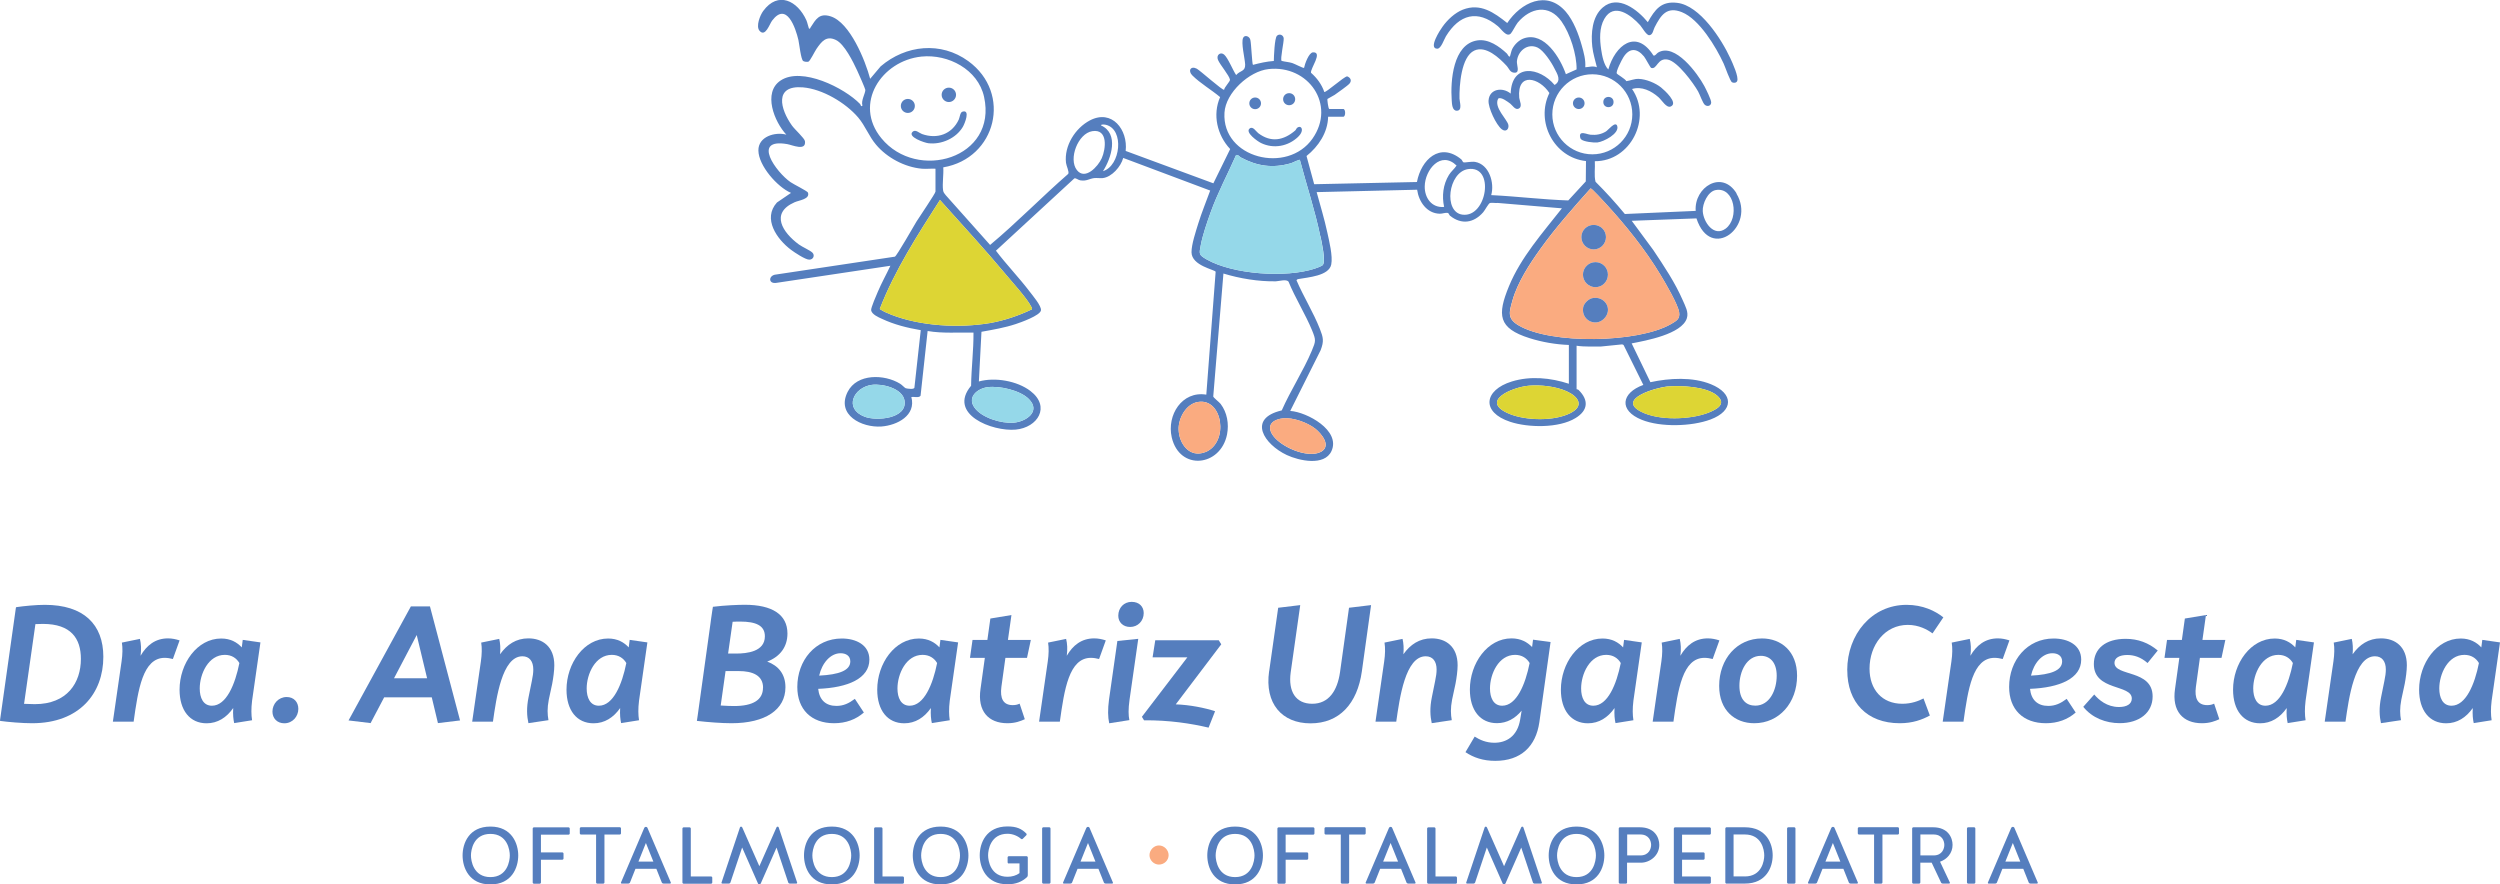 <?xml version="1.0" encoding="UTF-8"?><svg id="Layer_2" xmlns="http://www.w3.org/2000/svg" viewBox="0 0 385.39 136.33"><defs><style>.cls-1{fill:#faab80;}.cls-2{fill:#557ebe;}.cls-3{fill:#ddd534;}.cls-4{fill:#95d8e9;}</style></defs><g id="Layer_1-2"><path class="cls-2" d="M267.72,29.84c-2.26-3.73-6.58-.98-6.32,2.67l-10.92.48c-1.43-1.73-2.93-3.39-4.52-4.97-.25-.99-.04-2.13-.11-3.17,5.51.04,8.85-6.61,5.74-11.13,1.48-.46,2.98.3,4.07,1.26.54.47,1.24,1.74,1.91,1.43,1.19-.54-.98-2.5-1.5-2.92-.87-.7-2.34-1.3-3.47-1.33-.69-.02-1.23.26-1.89.35-.19-.37-1.35-1-1.47-1.18-.18-.29.77-2.11,1-2.48.92-1.49,2.09-1.48,3.19-.15.25.3.97,1.72,1.11,1.77.91.3.95-1.62,2.58-1.28,1.5.31,3.91,3.59,4.66,4.92.27.48.71,1.8,1.04,2.06.39.32.96.16.97-.38,0-.44-.81-2.06-1.06-2.53-1.04-1.94-4.52-6.7-7.12-5.16-.25.14-.42.54-.72.46-2.68-4.22-5.92-1.55-6.96,2.15-.69-.68-.96-2.12-1.1-3.08-.23-1.54-.31-3.32.48-4.71,1.49-2.62,4.12-.6,5.53.97.31.35.97,1.57,1.41,1.54.56-.05.61-.83.82-1.22.96-1.87,1.87-3.27,4.21-2.33,2.69,1.09,5.26,5.37,6.43,7.92.24.51.99,2.74,1.3,2.89.25.12.64.11.78-.18.3-.61-.73-2.84-1.04-3.51-1.36-2.95-4.69-8.15-8.2-8.56-2.48-.3-3.43,1.04-4.53,2.98-1.56-1.9-4.57-4.31-6.94-2.27-1.66,1.42-1.84,4.02-1.62,6.04.12,1.09.46,2.12.71,3.18-.62-.25-1.16-.03-1.79,0,.08-1.14-.23-2.26-.54-3.35-.48-1.73-1.28-3.84-2.46-5.21-2.93-3.4-6.94-1.41-9.03,1.74-2.03-1.62-4.14-3.12-6.85-2.06-1.22.48-2.37,1.56-3.12,2.62-.36.48-2.26,3.4-.81,3.4.58,0,1.03-1.42,1.33-1.92,2.05-3.34,4.85-4.18,8.01-1.55.52.42,1.33,1.76,1.98,1.14.22-.21.74-1.27,1.07-1.69,1.96-2.34,4.85-2.89,6.76-.18,1.33,1.89,2.35,5.1,2.32,7.39l-1.65.74c-.85-2.47-3.3-6.58-6.44-5.54-.76.25-1.47.94-1.83,1.65-.15.28-.31,1.1-.35,1.14-.18.18-.34-.31-.47-.43-1.19-1.11-2.82-2.29-4.56-2.03-3.77.58-4.16,6.26-3.95,9.22.04.56.06,1.62.78,1.62.92,0,.43-1.36.42-1.87-.04-1.95.24-6.45,2.28-7.4,1.78-.83,3.84,1.12,4.96,2.32.43.46.54,1.12,1.32,1.09.77-.04.25-1.17.29-1.75.13-1.58,1.63-2.86,3.2-2.12.91.43,2.12,2.26,2.57,3.18.47.9,1.14,1.93.04,2.58-2.36-2.8-6.63-3.36-6.77,1.33-1.23-1.04-3.29-.76-3.41,1.07-.08,1.1,1.17,3.76,2.04,4.43.61.47,1.12.02,1.02-.65-.15-.86-2.32-2.74-1.57-4.08.45-.32,1.5.52,1.86.78.32.25.76,1,1.26.78.68-.3.18-1.18.12-1.68-.36-4.07,3.13-3.09,4.65-.74-2.17,4.42.7,9.96,5.64,10.49l-.03,3.14-2.7,2.93c-3.96-.13-7.91-.63-11.88-.82.54-1.88-.31-4.74-2.48-5.12-.53-.09-1.55.12-1.76.08-.16-.04-.23-.34-.37-.47-3.3-2.72-6.19.04-6.84,3.49l-15.84.34-1.18-4.35c1.84-1.47,3.28-3.62,3.33-6.05h2.33c.39,0,.39-1.2,0-1.2h-2.15c-.16,0-.33-1.47-.29-1.54.04-.05.89-.48,1.11-.63.47-.34,2.02-1.41,2.31-1.76.38-.47.12-.92-.38-1.1-.52.06-3.3,2.57-3.52,2.41-.39-1.16-1.14-2.16-2.05-2.96-.13-.64,1.88-3.22.31-3.15-.64.03-1.27,1.81-1.38,2.4-.1.08-1.51-.66-1.82-.75-.52-.16-1.11-.19-1.64-.33-.25-.29.38-2.94.32-3.5-.06-.51-.67-.74-1.04-.37s-.47,3.21-.48,3.88c-1.11.08-2.16.32-3.22.6-.14-.13-.26-3.3-.4-3.85-.13-.58-.87-.82-1.11-.32-.36.74.27,3.19.31,4.12.04,1.1-.78.9-1.39,1.62-.48-.69-1.27-2.67-1.86-3.16-.55-.46-1.25.07-.94.82.32.77,1.75,2.41,1.85,3.06.04.26-.89,1.18-.9,1.55-.22.16-3.67-2.95-4.22-3.25-.93-.49-1.41.32-.68,1.04,1.2,1.2,2.96,2.23,4.28,3.34-1.2,2.72-.45,5.88,1.55,8.01l-2.59,5.28-13.52-4.99c.37-3.25-2.1-6.49-5.51-4.71-2.27,1.19-3.99,3.93-3.69,6.54.06.5.54,1.42.34,1.71-4.09,3.56-7.87,7.47-12.04,10.95l-6.83-7.66c-.2-.25-.38-.44-.42-.77-.14-1.05.11-2.44.03-3.53,8.16-1.39,10.66-11.43,3.85-16.38-4.22-3.06-9.62-2.5-13.5.81l-1.62,1.92c-.75-2.82-3.11-8.69-6.1-9.63-1.76-.55-2.28.47-3.08,1.7-.06.09-.09.33-.27.15-.04-.04-.25-.97-.38-1.24-1.35-2.99-4.36-4.57-6.66-1.43-.49.67-1.15,2.35-.57,3.04.9,1.06,1.55-1.04,1.94-1.55,2.24-2.99,3.62,1.11,4.06,2.98.13.59.39,3.03.74,3.24.19.12.59.16.8.1.25-.08.99-1.61,1.25-1.98.77-1.11,1.49-2.08,2.98-1.37,1.33.63,2.67,3.39,3.29,4.72.18.38,1.26,2.82,1.26,2.99-.02.59-.7,1.66-.45,2.41-.25.25-.25-.11-.36-.24-2.41-2.5-9.01-5.78-12.25-3.63-2.8,1.85-.96,6.4.88,8.35-1.74-.47-4.35.3-4.31,2.45.03,2.34,2.93,5.64,5.03,6.53l-2.17,1.48c-2.25,2.49,0,5.67,2.18,7.3.53.4,2.21,1.52,2.8,1.51.64,0,.9-.68.48-1.09-.39-.37-1.53-.85-2.09-1.26-2.47-1.82-4.47-4.81-.65-6.5.69-.31,2.41-.47,2.06-1.49-.09-.24-2.26-1.3-2.7-1.62-2.19-1.52-6.05-6.82-.48-5.85.78.14,2.92,1.12,2.72-.45-.06-.46-1.6-1.83-2.01-2.42-1.79-2.51-2.81-6.25,1.69-5.88,3.01.25,6.58,2.37,8.52,4.64,1.11,1.31,1.66,2.91,2.76,4.2,1.69,2.01,4.41,3.46,7.06,3.7.67.06,1.41-.04,2.1,0v3.53c0,.27-2.55,4-2.93,4.62-.43.7-3.01,5.26-3.33,5.41l-18.31,2.75c-1.2.1-1.26,1.52.09,1.28l17.53-2.63c-.62,1.33-1.35,2.62-1.93,3.99-.21.49-1.08,2.48-1.04,2.86.09.64,1.12,1.09,1.66,1.33,1.89.89,3.93,1.4,5.99,1.75l-.97,8.79c.05.42-1.1.23-1.35.16-.14-.04-.6-.54-.86-.69-2.41-1.49-6.64-1.61-8.09,1.25-1.79,3.56,2.17,5.55,5.21,5.34,2.41-.18,5.38-1.69,4.61-4.55.4-.07,1.17.18,1.42-.19l1.09-9.98c2.33.4,4.71.19,7.07.25.02,2.73-.33,5.45-.37,8.19-3.66,4.38,3.27,7.09,6.88,6.76,3.39-.32,5.43-3.54,2.26-5.96-2.05-1.56-5.48-2.15-7.94-1.46l.4-7.66c1.78-.32,3.56-.62,5.28-1.19.76-.25,3.76-1.31,3.89-2.11.11-.67-1.3-2.31-1.75-2.91-1.65-2.17-3.56-4.13-5.19-6.29l12.08-11.14c.24-.11.58.24.9.29.98.17,1.38-.24,2.15-.34.43-.05.9.04,1.31,0,1.41-.14,2.84-1.79,3.18-3.11l13.41,5.03c-.61,1.68-1.3,3.34-1.83,5.05-.37,1.2-1.06,3.25-1.05,4.46.02,2.1,3.64,2.68,3.72,3.01l-1.44,18.94c-3.75-.61-6.11,3.16-5.33,6.58,1.21,5.23,7.55,4.52,8.53-.46.31-1.62.02-3.35-.99-4.69-.24-.3-1.11-.96-1.14-1.15l1.57-18.95c2.51.77,5.43,1.25,8.08,1.2.51-.02,1.62-.38,1.96.06,1.03,2.53,2.6,5,3.63,7.51.61,1.5.58,1.63-.04,3.12-1.3,3.1-3.28,6.12-4.64,9.21-5.37,1.25-2.7,5.25.78,6.88,1.86.87,5.81,1.76,6.89-.62,1.44-3.18-3.77-6-6.36-6.18l4.69-9.37c.53-1.4.4-1.94-.12-3.27-1.01-2.57-2.53-4.98-3.61-7.51.09-.13.16-.16.3-.18,1.45-.27,4.7-.47,5.06-2.24.26-1.3-.32-3.63-.61-4.96-.45-2.09-1.08-4.14-1.64-6.2l15.49-.37c.25,1.83,1.48,3.66,3.49,3.7.4.02.9-.22,1.27-.11.12.04.18.32.32.43,1.76,1.4,3.64,1.12,5.1-.54.29-.33.82-1.39,1.07-1.44.34-.06.83.04,1.19,0l9.88.83c-2.94,3.74-6.33,7.55-8.16,12-1.83,4.45-1.68,6.48,3.16,8.01,1.92.61,4.06.98,6.07,1.05v5.98c-2.8-.92-5.93-1.23-8.79-.35-4.32,1.33-4.77,4.74-.25,6.22,2.79.92,7.5,1,10.07-.58,1.95-1.19,2.06-2.77.46-4.34-.11-.09-.3-.1-.3-.11v-6.7c1.26.19,2.52.1,3.77.12l3.26-.33.21.09,3.05,6.16c-3.41,1.23-3.83,3.94-.24,5.38,2.9,1.17,7.67,1.04,10.6-.05,3.58-1.34,3.59-4,.05-5.44-2.84-1.15-6.39-.94-9.32-.31l-2.89-5.98c2.2-.43,7.73-1.42,8.51-3.88.3-.95-.25-1.87-.62-2.74-1.2-2.76-2.89-5.28-4.56-7.78l-3.32-4.5,9.98-.37c2.2,6.75,9.23,1.21,6.15-3.85ZM264.48,29.3c2.94-.54,3.7,4.35,1.53,5.95-1.82,1.33-3.43-1.02-3.52-2.71-.06-1.11.77-3.01,1.99-3.24ZM133.27,64.23c-3.24-1.26-1.69-4.51,1.12-4.9,1.62-.22,4.75.53,5.05,2.43.44,2.77-4.3,3.2-6.17,2.47ZM135.87,21.31c-4.35-5.3,0-11.95,6.19-12.59,4.11-.41,8.71,1.98,9.64,6.21,2.1,9.47-10.31,13.12-15.83,6.38ZM152.22,59.69c1.83-.25,5.04.47,6.38,1.82,1.91,1.93-.44,3.49-2.34,3.65-1.87.16-5-.76-6.09-2.4-1.07-1.6.55-2.87,2.05-3.07ZM155,42.26c1.01,1.2,3.34,3.76,3.96,5.01.07.14.16.25.11.42-2.05.97-4.21,1.71-6.45,2.11-4.76.81-10.72.48-15.23-1.29-.61-.25-1.23-.49-1.77-.88,2.32-5.98,5.84-11.43,9.28-16.8,3.38,3.79,6.86,7.53,10.11,11.43ZM169.83,24.41c-.56,1.25-2.55,3.43-3.82,1.81-1.34-1.72.17-5.65,2.37-6,2.44-.4,2.12,2.71,1.45,4.2ZM170.02,26.4c1.3-1.99,2.52-5.82-.3-7.07.03-.22.61-.12.76-.09,2.89.68,2.27,6.35-.46,7.15ZM185.81,69.69c-2.41.97-4.07-1.28-4.12-3.5-.04-1.73,1.15-3.92,2.97-4.22,3.85-.67,4.85,6.24,1.15,7.73ZM202.75,66.08c.94.74,2.53,2.62.93,3.55-2.05,1.17-6.59-.83-7.65-2.82-.77-1.47.43-2.19,1.79-2.32,1.5-.15,3.74.65,4.92,1.59ZM188.76,17.37c.18-3.09,3.83-6.4,6.79-6.72,6.15-.68,10.44,5.5,6.78,10.72-3.87,5.53-13.98,3.04-13.57-3.99ZM203.56,36.43c.18.84.85,3.84.36,4.42-.15.18-1,.48-1.27.57-4.42,1.44-12.55.9-16.64-1.43-1.26-.72-1.16-.86-.9-2.22.3-1.58.95-3.44,1.49-4.96,1.11-3.1,2.64-5.93,3.95-8.91.35-.08.49.24.75.38,2.49,1.34,4.9,1.69,7.65.9.39-.11.8-.38,1.2-.48.12-.04.15-.15.26.04,1.03,3.9,2.32,7.75,3.13,11.7ZM223.36,26.97c-.91,1.49-1.1,3.26-.74,4.93-1.91.18-3.02-1.4-2.99-3.17.03-2.55,2.49-5.57,4.91-3.21-.35.54-.82.87-1.18,1.45ZM225.45,33.09c-2.97-.38-2.21-6.55.85-7.02,4.2-.64,2.94,7.51-.85,7.02ZM257.07,59.58c2.07-.18,6,0,7.63,1.4,1.52,1.3-.07,2.14-1.32,2.63-2.82,1.1-7.66,1.26-10.39-.14-3.87-1.98,2.41-3.75,4.08-3.9ZM239.3,17.63c0-3.41,2.77-6.18,6.17-6.18s6.16,2.77,6.16,6.18-2.76,6.16-6.16,6.16-6.17-2.77-6.17-6.16ZM242.05,63.7c-2.48,1.25-6.82,1.15-9.37.1-4.69-1.95.42-4.1,2.97-4.34,1.85-.16,4.2.1,5.89.87,1.82.83,2.73,2.26.51,3.37ZM255.99,42.4c.71,1.17,2.7,4.56,2.86,5.75.16,1.03-.45,1.33-1.25,1.8-5.03,2.92-18.58,3.19-23.57.17-1.73-1.04-1.36-2.06-.88-3.79.77-2.77,2.66-5.67,4.33-7.99,2.34-3.26,5.05-6.32,7.72-9.3.19,0,1.98,1.96,2.26,2.26,3.14,3.41,6.14,7.13,8.53,11.1Z"/><path class="cls-3" d="M263.38,63.62c-2.82,1.1-7.66,1.26-10.39-.14-3.87-1.98,2.41-3.75,4.08-3.9,2.07-.18,6,0,7.63,1.4,1.52,1.3-.07,2.14-1.32,2.63Z"/><path class="cls-3" d="M242.05,63.7c-2.48,1.25-6.82,1.15-9.37.1-4.69-1.95.42-4.1,2.97-4.34,1.85-.16,4.2.1,5.89.87,1.82.83,2.73,2.26.51,3.37Z"/><path class="cls-1" d="M203.68,69.62c-2.05,1.17-6.59-.83-7.65-2.82-.77-1.47.43-2.19,1.79-2.32,1.5-.15,3.74.65,4.92,1.59.94.74,2.53,2.62.93,3.55Z"/><path class="cls-1" d="M185.81,69.69c-2.41.97-4.07-1.28-4.12-3.5-.04-1.73,1.15-3.92,2.97-4.22,3.85-.67,4.85,6.24,1.15,7.73Z"/><path class="cls-4" d="M156.26,65.16c-1.87.16-5-.76-6.09-2.4-1.07-1.6.55-2.87,2.05-3.07,1.83-.25,5.04.47,6.38,1.82,1.91,1.93-.44,3.49-2.34,3.65Z"/><path class="cls-4" d="M133.27,64.23c-3.24-1.26-1.69-4.51,1.12-4.9,1.62-.22,4.75.53,5.05,2.43.44,2.77-4.3,3.2-6.17,2.47Z"/><path class="cls-1" d="M258.86,48.15c-.17-1.19-2.15-4.58-2.86-5.75-2.4-3.97-5.39-7.69-8.53-11.1-.28-.31-2.06-2.26-2.26-2.26-2.67,2.98-5.38,6.04-7.72,9.3-1.67,2.32-3.56,5.22-4.33,7.99-.48,1.73-.85,2.75.88,3.79,4.99,3.02,18.54,2.76,23.57-.17.8-.47,1.4-.77,1.25-1.8ZM245.68,34.67c1.04,0,1.89.84,1.89,1.88s-.85,1.9-1.89,1.9-1.9-.85-1.9-1.9.85-1.88,1.9-1.88ZM245.95,40.41c1.06,0,1.92.86,1.92,1.93s-.86,1.93-1.92,1.93-1.93-.87-1.93-1.93.86-1.93,1.93-1.93ZM247.52,48.83c-1.22,1.75-3.8.69-3.47-1.42.11-.67.87-1.38,1.52-1.47,1.69-.28,2.96,1.45,1.95,2.9Z"/><path class="cls-4" d="M203.92,40.85c-.15.18-1,.48-1.27.57-4.42,1.44-12.55.9-16.64-1.43-1.26-.72-1.16-.86-.9-2.22.3-1.58.95-3.44,1.49-4.96,1.11-3.1,2.64-5.93,3.95-8.91.35-.08.49.24.75.38,2.49,1.34,4.9,1.69,7.65.9.39-.11.8-.38,1.2-.48.12-.04.15-.15.26.04,1.03,3.9,2.32,7.75,3.13,11.7.18.84.85,3.84.36,4.42Z"/><path class="cls-3" d="M159.07,47.69c-2.05.97-4.21,1.71-6.45,2.11-4.76.81-10.72.48-15.23-1.29-.61-.25-1.23-.49-1.77-.88,2.32-5.98,5.84-11.43,9.28-16.8,3.38,3.79,6.86,7.53,10.11,11.43,1.01,1.2,3.34,3.76,3.96,5.01.07.14.16.25.11.42Z"/><path class="cls-2" d="M148.44,19.54c-1.05,1.78-3.3,2.78-5.33,2.54-.56-.06-3.31-.98-2.41-1.78.44-.39.99.2,1.43.36,2.32.83,4.62.04,5.67-2.23.16-.35.2-1.12.58-1.22,1.24-.36.34,1.85.05,2.34Z"/><path class="cls-2" d="M147.38,14.62c0,.61-.5,1.11-1.11,1.11s-1.11-.5-1.11-1.11.49-1.11,1.11-1.11,1.11.5,1.11,1.11Z"/><path class="cls-2" d="M141.03,16.33c0,.6-.48,1.08-1.08,1.08s-1.08-.48-1.08-1.08.48-1.08,1.08-1.08,1.08.48,1.08,1.08Z"/><path class="cls-2" d="M200.13,21.08c-1.55,1.49-3.81,1.91-5.75.96-.5-.24-2.49-1.63-1.74-2.23.51-.41.98.46,1.33.72,1.97,1.49,3.9,1.12,5.69-.41.13-.12.18-.31.27-.39.66-.56,1.23.36.2,1.34Z"/><path class="cls-2" d="M199.66,15.29c0,.52-.41.93-.93.93s-.93-.41-.93-.93.41-.93.93-.93.93.41.93.93Z"/><path class="cls-2" d="M194.39,15.93c0,.5-.4.9-.9.9s-.9-.4-.9-.9.4-.9.9-.9.9.4.9.9Z"/><path class="cls-2" d="M247.87,42.34c0,1.06-.86,1.93-1.92,1.93s-1.93-.87-1.93-1.93.86-1.93,1.93-1.93,1.92.86,1.92,1.93Z"/><path class="cls-2" d="M247.52,48.83c-1.22,1.75-3.8.69-3.47-1.42.11-.67.87-1.38,1.52-1.47,1.69-.28,2.96,1.45,1.95,2.9Z"/><path class="cls-2" d="M247.57,36.55c0,1.04-.85,1.9-1.89,1.9s-1.9-.85-1.9-1.9.85-1.88,1.9-1.88,1.89.84,1.89,1.88Z"/><path class="cls-2" d="M246.25,21.96c-.55.06-2.16-.11-2.53-.5-.18-.19-.26-.81.05-.91.38-.13,1,.18,1.42.22.86.08,1.63-.05,2.37-.5.35-.21,1.47-1.66,1.74-.86.39,1.17-2.08,2.44-3.05,2.55Z"/><path class="cls-2" d="M244.27,15.92c0,.49-.4.89-.89.89s-.9-.4-.9-.89.4-.89.9-.89.89.4.89.89Z"/><circle class="cls-2" cx="247.95" cy="15.73" r=".79"/><path class="cls-2" d="M15.93,101.26c0,5.57-3.63,10.23-10.98,10.23-1.5,0-3.69-.18-4.95-.36l.03-.08h-.03l2.45-17.37h.03v-.08c1.24-.18,3.07-.36,4.43-.36,6,0,9.02,3.02,9.02,8.01ZM12.47,101.57c0-3.14-1.52-5.39-5.85-5.39-.33,0-.75.03-1.16.03l-1.75,12.29c.62.03,1.19.05,1.65.05,5,0,7.11-3.3,7.11-6.98Z"/><path class="cls-2" d="M27.68,98.73l-1.03,2.86c-.39-.1-.82-.18-1.26-.18-3.38,0-4.1,4.9-4.79,9.84h-3.2l1.34-9.28c.16-1.11.18-2.09.05-2.91l2.78-.57c.18.75.23,1.57.1,2.6.93-1.6,2.27-2.68,4.23-2.68.64,0,1.21.13,1.78.31Z"/><path class="cls-2" d="M40.15,99.02l-1.29,9c-.15,1.24-.13,2.19,0,3.01l-2.76.44c-.13-.57-.21-1.31-.15-2.32-1.03,1.47-2.4,2.35-4.1,2.35-2.58,0-4.17-1.99-4.17-5.18,0-4.05,2.71-7.89,6.42-7.89,1.44,0,2.45.59,3.17,1.37l.15-1.16,2.73.39ZM36.9,102.21c-.44-.75-1.19-1.26-2.24-1.26-2.55,0-3.87,2.96-3.87,5.18,0,1.44.54,2.66,1.88,2.66,2.22,0,3.58-3.3,4.23-6.57Z"/><path class="cls-2" d="M42,109.69c0-1.19.93-2.24,2.19-2.24,1.11,0,1.8.77,1.8,1.83,0,1.16-.88,2.22-2.16,2.22-1.11,0-1.83-.77-1.83-1.8Z"/><path class="cls-2" d="M67.51,111.47l-.95-3.97h-7.34l-2.09,3.97-3.4-.41,9.61-17.58h2.94l4.64,17.58-3.4.41ZM60.74,104.56h5.1l-1.6-6.67-3.5,6.67Z"/><path class="cls-2" d="M85.45,102.57c0,.8-.15,1.93-.33,2.86l-.52,2.42c-.26,1.34-.21,2.29-.05,3.17l-3.09.46c-.23-1.06-.33-2.32.03-4.05l.49-2.42c.16-.77.23-1.29.23-1.8,0-1.26-.59-2.04-1.68-2.04-3.14,0-4.02,6.44-4.54,10.08h-3.2l1.34-9.28c.16-1.11.18-2.09.05-2.91l2.78-.57c.16.7.21,1.44.13,2.37,1.06-1.5,2.47-2.45,4.36-2.45,2.19,0,4,1.26,4,4.15Z"/><path class="cls-2" d="M99.8,99.02l-1.29,9c-.15,1.24-.13,2.19,0,3.01l-2.76.44c-.13-.57-.21-1.31-.15-2.32-1.03,1.47-2.4,2.35-4.1,2.35-2.58,0-4.17-1.99-4.17-5.18,0-4.05,2.71-7.89,6.42-7.89,1.44,0,2.45.59,3.17,1.37l.15-1.16,2.73.39ZM96.55,102.21c-.44-.75-1.19-1.26-2.24-1.26-2.55,0-3.87,2.96-3.87,5.18,0,1.44.54,2.66,1.88,2.66,2.22,0,3.58-3.3,4.23-6.57Z"/><path class="cls-2" d="M121.08,105.95c0,3.45-3.09,5.54-8.32,5.54-1.49,0-3.63-.16-5.33-.36l.13-.88,1.96-14.1.1-.75.18-1.24.1-.62c1.83-.23,3.94-.31,4.92-.31,4.2,0,6.57,1.5,6.57,4.43,0,2.06-1.13,3.56-3.12,4.33,1.7.62,2.81,1.91,2.81,3.94ZM117.63,106c0-1.88-1.62-2.55-3.74-2.55h-2.04l-.75,5.31c.8.05,1.55.08,2.06.08,2.94,0,4.46-.95,4.46-2.83ZM112.94,95.85l-.7,4.9h1.24c1.65,0,4.43-.28,4.43-2.66,0-1.67-1.39-2.27-3.81-2.27-.31,0-.7,0-1.16.03Z"/><path class="cls-2" d="M131.78,107.73l1.39,2.11c-1.24,1.08-2.78,1.65-4.59,1.65-3.53,0-5.67-2.14-5.67-5.59,0-4.1,2.78-7.47,6.86-7.47,2.22,0,4.25,1.01,4.25,3.25,0,2.91-3.3,4.33-7.89,4.51.18,1.7,1.16,2.63,2.81,2.63,1.08,0,1.91-.39,2.83-1.08ZM126.29,104.15c3.07-.15,4.79-.8,4.79-2.19,0-.88-.7-1.26-1.5-1.26-1.55,0-2.86,1.5-3.3,3.45Z"/><path class="cls-2" d="M147.7,99.02l-1.29,9c-.15,1.24-.13,2.19,0,3.01l-2.76.44c-.13-.57-.21-1.31-.15-2.32-1.03,1.47-2.4,2.35-4.1,2.35-2.58,0-4.17-1.99-4.17-5.18,0-4.05,2.71-7.89,6.42-7.89,1.44,0,2.45.59,3.17,1.37l.15-1.16,2.73.39ZM144.46,102.21c-.44-.75-1.19-1.26-2.24-1.26-2.55,0-3.87,2.96-3.87,5.18,0,1.44.54,2.66,1.88,2.66,2.22,0,3.58-3.3,4.23-6.57Z"/><path class="cls-2" d="M154.99,101.41l-.62,4.48c-.23,1.75.26,2.81,1.75,2.81.49,0,.8-.1,1.06-.23l.8,2.4c-.62.28-1.44.62-2.68.62-2.94,0-4.64-1.88-4.15-5.26l.67-4.82h-2.29l.39-2.76h2.29l.46-3.3,3.25-.54-.54,3.84h3.53l-.59,2.76h-3.33Z"/><path class="cls-2" d="M170.46,98.73l-1.03,2.86c-.39-.1-.82-.18-1.26-.18-3.38,0-4.1,4.9-4.79,9.84h-3.2l1.34-9.28c.16-1.11.18-2.09.05-2.91l2.78-.57c.18.75.23,1.57.1,2.6.93-1.6,2.27-2.68,4.23-2.68.64,0,1.21.13,1.78.31Z"/><path class="cls-2" d="M170.99,111.49c-.21-.95-.23-2.14-.03-3.63l1.29-9.05,3.22-.33-1.34,9.36c-.21,1.52-.18,2.45-.03,3.17l-3.12.49ZM172.39,94.92c0-1.24.88-2.14,2.06-2.14s1.86.75,1.86,1.73c0,1.21-.9,2.14-2.09,2.14-1.11,0-1.83-.75-1.83-1.73Z"/><path class="cls-2" d="M188.26,99.33l-7.01,9.25c2.19.08,4.48.54,6.06,1.06l-1,2.53c-2.71-.64-6.06-1.16-9.95-1.13l-.33-.54,7.01-9.17h-5.36l.41-2.63h9.79l.39.64Z"/><path class="cls-2" d="M195.65,103.48l1.39-9.79,3.4-.41-1.47,10.36c-.41,2.96.77,4.85,3.32,4.85s3.87-2.01,4.28-4.85l1.39-9.95,3.4-.41-1.42,10.21c-.7,5-3.48,8.02-7.91,8.02s-7.09-3.07-6.39-8.02Z"/><path class="cls-2" d="M224.7,102.57c0,.8-.15,1.93-.33,2.86l-.52,2.42c-.26,1.34-.21,2.29-.05,3.17l-3.09.46c-.23-1.06-.33-2.32.03-4.05l.49-2.42c.16-.77.23-1.29.23-1.8,0-1.26-.59-2.04-1.68-2.04-3.14,0-4.02,6.44-4.54,10.08h-3.2l1.34-9.28c.16-1.11.18-2.09.05-2.91l2.78-.57c.16.7.21,1.44.13,2.37,1.06-1.5,2.47-2.45,4.36-2.45,2.19,0,4,1.26,4,4.15Z"/><path class="cls-2" d="M236.32,98.61l2.71.36-1.73,12.37c-.54,3.74-2.86,5.95-6.8,5.95-1.88,0-3.35-.51-4.59-1.34l1.42-2.4c.77.49,1.75.95,3.04.95,1.78,0,3.53-.93,3.97-3.56l.23-1.39c-1,1.21-2.27,1.93-3.81,1.93-2.58,0-4.17-1.99-4.17-5.18,0-4.05,2.71-7.89,6.42-7.89,1.44,0,2.45.59,3.17,1.34l.15-1.16ZM235.8,102.21c-.44-.75-1.19-1.26-2.24-1.26-2.55,0-3.87,2.96-3.87,5.18,0,1.44.54,2.66,1.88,2.66,2.22,0,3.58-3.3,4.23-6.57Z"/><path class="cls-2" d="M253.09,99.02l-1.29,9c-.15,1.24-.13,2.19,0,3.01l-2.76.44c-.13-.57-.21-1.31-.15-2.32-1.03,1.47-2.4,2.35-4.1,2.35-2.58,0-4.17-1.99-4.17-5.18,0-4.05,2.71-7.89,6.42-7.89,1.44,0,2.45.59,3.17,1.37l.15-1.16,2.73.39ZM249.85,102.21c-.44-.75-1.19-1.26-2.24-1.26-2.55,0-3.87,2.96-3.87,5.18,0,1.44.54,2.66,1.88,2.66,2.22,0,3.58-3.3,4.23-6.57Z"/><path class="cls-2" d="M265.05,98.73l-1.03,2.86c-.39-.1-.82-.18-1.26-.18-3.38,0-4.1,4.9-4.79,9.84h-3.2l1.34-9.28c.16-1.11.18-2.09.05-2.91l2.78-.57c.18.75.23,1.57.1,2.6.93-1.6,2.27-2.68,4.23-2.68.64,0,1.21.13,1.78.31Z"/><path class="cls-2" d="M265.02,105.74c0-4.17,2.76-7.32,6.6-7.32,2.96,0,5.41,1.99,5.41,5.75,0,4.17-2.76,7.32-6.6,7.32-2.99,0-5.41-1.99-5.41-5.75ZM273.89,104.17c0-2.09-1.06-3.07-2.45-3.07-2.19,0-3.3,2.42-3.3,4.61s1.08,3.07,2.45,3.07c2.22,0,3.3-2.42,3.3-4.61Z"/><path class="cls-2" d="M284.76,103.32c0-5.54,3.79-10.08,9.15-10.08,2.5,0,4.41.93,5.67,1.93l-1.67,2.47c-.8-.59-2.11-1.31-3.81-1.31-3.53,0-5.9,3.09-5.9,6.75,0,3.22,1.93,5.41,5.05,5.41,1.44,0,2.53-.44,3.27-.82l.98,2.63c-1.19.64-2.63,1.19-4.64,1.19-5.05,0-8.09-3.2-8.09-8.17Z"/><path class="cls-2" d="M309.76,98.73l-1.03,2.86c-.39-.1-.82-.18-1.26-.18-3.38,0-4.1,4.9-4.79,9.84h-3.2l1.34-9.28c.16-1.11.18-2.09.05-2.91l2.78-.57c.18.75.23,1.57.1,2.6.93-1.6,2.27-2.68,4.23-2.68.64,0,1.21.13,1.78.31Z"/><path class="cls-2" d="M318.59,107.73l1.39,2.11c-1.24,1.08-2.78,1.65-4.59,1.65-3.53,0-5.67-2.14-5.67-5.59,0-4.1,2.78-7.47,6.86-7.47,2.22,0,4.25,1.01,4.25,3.25,0,2.91-3.3,4.33-7.89,4.51.18,1.7,1.16,2.63,2.81,2.63,1.08,0,1.91-.39,2.83-1.08ZM313.1,104.15c3.07-.15,4.79-.8,4.79-2.19,0-.88-.7-1.26-1.5-1.26-1.55,0-2.86,1.5-3.3,3.45Z"/><path class="cls-2" d="M321.14,108.97l1.7-1.91c.7.83,1.96,1.93,3.81,1.93,1.21,0,1.98-.46,1.98-1.31,0-2.22-5.85-1.13-5.85-5.31,0-2.37,1.8-3.89,4.9-3.89,1.93,0,3.53.62,4.95,1.8l-1.57,1.93c-1.06-.93-2.11-1.24-3.12-1.24-1.24,0-1.98.46-1.98,1.21,0,2.14,5.88.98,5.88,5.18,0,2.5-2.04,4.12-5.08,4.12-2.11,0-4.25-.8-5.62-2.53Z"/><path class="cls-2" d="M339.13,101.41l-.62,4.48c-.23,1.75.26,2.81,1.75,2.81.49,0,.8-.1,1.06-.23l.8,2.4c-.62.28-1.44.62-2.68.62-2.94,0-4.64-1.88-4.15-5.26l.67-4.82h-2.29l.39-2.76h2.29l.46-3.3,3.25-.54-.54,3.84h3.53l-.59,2.76h-3.33Z"/><path class="cls-2" d="M356.71,99.02l-1.29,9c-.15,1.24-.13,2.19,0,3.01l-2.76.44c-.13-.57-.21-1.31-.15-2.32-1.03,1.47-2.4,2.35-4.1,2.35-2.58,0-4.17-1.99-4.17-5.18,0-4.05,2.71-7.89,6.42-7.89,1.44,0,2.45.59,3.17,1.37l.15-1.16,2.73.39ZM353.46,102.21c-.44-.75-1.19-1.26-2.24-1.26-2.55,0-3.87,2.96-3.87,5.18,0,1.44.54,2.66,1.88,2.66,2.22,0,3.58-3.3,4.23-6.57Z"/><path class="cls-2" d="M371.03,102.57c0,.8-.15,1.93-.33,2.86l-.52,2.42c-.26,1.34-.21,2.29-.05,3.17l-3.09.46c-.23-1.06-.33-2.32.03-4.05l.49-2.42c.16-.77.23-1.29.23-1.8,0-1.26-.59-2.04-1.68-2.04-3.14,0-4.02,6.44-4.54,10.08h-3.2l1.34-9.28c.16-1.11.18-2.09.05-2.91l2.78-.57c.16.7.21,1.44.13,2.37,1.06-1.5,2.47-2.45,4.36-2.45,2.19,0,4,1.26,4,4.15Z"/><path class="cls-2" d="M385.39,99.02l-1.29,9c-.15,1.24-.13,2.19,0,3.01l-2.76.44c-.13-.57-.21-1.31-.15-2.32-1.03,1.47-2.4,2.35-4.1,2.35-2.58,0-4.17-1.99-4.17-5.18,0-4.05,2.71-7.89,6.42-7.89,1.44,0,2.45.59,3.17,1.37l.15-1.16,2.73.39ZM382.14,102.21c-.44-.75-1.19-1.26-2.24-1.26-2.55,0-3.87,2.96-3.87,5.18,0,1.44.54,2.66,1.88,2.66,2.22,0,3.58-3.3,4.23-6.57Z"/><path class="cls-2" d="M79.89,131.87c0,1.86-.98,4.47-4.29,4.47s-4.29-2.6-4.29-4.47.98-4.45,4.29-4.45,4.29,2.64,4.29,4.45ZM78.59,131.87c0-.83-.37-3.32-2.99-3.32s-3,2.49-3,3.32.38,3.34,3,3.34,2.99-2.51,2.99-3.34Z"/><path class="cls-2" d="M83.39,132.5v3.54c0,.1-.09.19-.19.19h-.89c-.1,0-.19-.09-.19-.19v-8.31c0-.1.09-.19.19-.19h5.33c.1,0,.19.09.19.19v.75c0,.1-.09.19-.19.19h-4.25v2.73h3.29c.1,0,.19.09.19.19v.75c0,.1-.09.19-.19.19h-3.29Z"/><path class="cls-2" d="M91.9,128.65h-2.33c-.1,0-.19-.09-.19-.19v-.75c0-.1.09-.19.19-.19h5.97c.1,0,.19.09.19.19v.75c0,.1-.09.19-.19.19h-2.36v7.38c0,.1-.09.19-.19.19h-.91c-.1,0-.19-.09-.19-.19v-7.38Z"/><path class="cls-2" d="M101.16,133.93h-3.2l-.84,2.11c-.05.11-.15.17-.26.17h-1.02c-.09,0-.15-.09-.11-.17l3.59-8.42c.05-.1.14-.16.25-.16.1,0,.2.06.24.16l3.6,8.42c.04.09-.03.17-.11.17h-1.02c-.11,0-.21-.06-.26-.17l-.84-2.11ZM98.41,132.82h2.31l-1.15-2.87-1.15,2.87Z"/><path class="cls-2" d="M106.48,135.11h3.13c.1,0,.19.09.19.19v.74c0,.1-.09.19-.19.19h-4.22c-.1,0-.19-.09-.19-.19v-8.31c0-.1.09-.19.19-.19h.91c.1,0,.19.09.19.19v7.38Z"/><path class="cls-2" d="M114.4,130.66l-1.8,5.38c-.04.1-.14.17-.25.17h-1c-.09,0-.16-.09-.12-.17l2.84-8.49c.02-.07.09-.12.16-.12.09,0,.16.05.19.12l2.64,5.98,2.64-5.98c.02-.07.1-.12.17-.12.09,0,.15.05.17.12l2.84,8.49c.04.09-.04.17-.12.17h-1c-.11,0-.21-.07-.25-.17l-1.8-5.38-2.43,5.52c-.04.09-.12.15-.22.15s-.19-.06-.22-.15l-2.43-5.52Z"/><path class="cls-2" d="M132.52,131.87c0,1.86-.98,4.47-4.29,4.47s-4.29-2.6-4.29-4.47.98-4.45,4.29-4.45,4.29,2.64,4.29,4.45ZM131.22,131.87c0-.83-.37-3.32-2.99-3.32s-3,2.49-3,3.32.38,3.34,3,3.34,2.99-2.51,2.99-3.34Z"/><path class="cls-2" d="M136.03,135.11h3.13c.1,0,.19.09.19.19v.74c0,.1-.09.19-.19.19h-4.22c-.1,0-.19-.09-.19-.19v-8.31c0-.1.09-.19.19-.19h.91c.1,0,.19.09.19.19v7.38Z"/><path class="cls-2" d="M149.29,131.87c0,1.86-.98,4.47-4.29,4.47s-4.29-2.6-4.29-4.47.98-4.45,4.29-4.45,4.29,2.64,4.29,4.45ZM147.99,131.87c0-.83-.37-3.32-2.99-3.32s-3,2.49-3,3.32.38,3.34,3,3.34,2.99-2.51,2.99-3.34Z"/><path class="cls-2" d="M155.52,133.12c-.1,0-.19-.09-.19-.19v-.75c0-.1.09-.19.19-.19h2.73c.1,0,.19.09.19.19v2.74c0,.12-.05.24-.14.31-.73.67-1.67,1.09-2.98,1.09-3.31,0-4.29-2.6-4.29-4.47s.98-4.45,4.29-4.45c1.38,0,2.17.36,2.89,1.09.08.07.06.2,0,.27l-.55.55c-.06.07-.19.07-.26.01-.46-.42-1.25-.79-2.08-.79-2.62,0-3,2.49-3,3.32s.38,3.31,3,3.31c.7,0,1.35-.2,1.84-.56v-1.5h-1.64Z"/><path class="cls-2" d="M161.94,136.03c0,.1-.09.19-.19.19h-.91c-.1,0-.19-.09-.19-.19v-8.31c0-.1.09-.19.19-.19h.91c.1,0,.19.09.19.19v8.31Z"/><path class="cls-2" d="M169.31,133.93h-3.2l-.84,2.11c-.05.11-.15.17-.26.17h-1.02c-.09,0-.15-.09-.11-.17l3.59-8.42c.05-.1.14-.16.25-.16.1,0,.2.06.24.16l3.6,8.42c.04.09-.03.17-.11.17h-1.02c-.11,0-.21-.06-.26-.17l-.84-2.11ZM166.56,132.82h2.31l-1.15-2.87-1.15,2.87Z"/><path class="cls-1" d="M177.2,131.83c0-.79.68-1.5,1.45-1.5.83,0,1.5.71,1.5,1.5s-.67,1.45-1.5,1.45c-.77,0-1.45-.67-1.45-1.45Z"/><path class="cls-2" d="M194.69,131.87c0,1.86-.98,4.47-4.29,4.47s-4.29-2.6-4.29-4.47.98-4.45,4.29-4.45,4.29,2.64,4.29,4.45ZM193.39,131.87c0-.83-.37-3.32-2.99-3.32s-3,2.49-3,3.32.38,3.34,3,3.34,2.99-2.51,2.99-3.34Z"/><path class="cls-2" d="M198.19,132.5v3.54c0,.1-.09.19-.19.19h-.89c-.1,0-.19-.09-.19-.19v-8.31c0-.1.09-.19.19-.19h5.33c.1,0,.19.09.19.19v.75c0,.1-.09.19-.19.19h-4.25v2.73h3.29c.1,0,.19.09.19.19v.75c0,.1-.09.19-.19.19h-3.29Z"/><path class="cls-2" d="M206.7,128.65h-2.33c-.1,0-.19-.09-.19-.19v-.75c0-.1.09-.19.19-.19h5.97c.1,0,.19.09.19.19v.75c0,.1-.09.19-.19.19h-2.36v7.38c0,.1-.09.19-.19.19h-.91c-.1,0-.19-.09-.19-.19v-7.38Z"/><path class="cls-2" d="M215.96,133.93h-3.2l-.84,2.11c-.05.11-.15.17-.26.17h-1.02c-.09,0-.15-.09-.11-.17l3.59-8.42c.05-.1.14-.16.25-.16.1,0,.2.06.24.16l3.6,8.42c.04.09-.03.17-.11.17h-1.02c-.11,0-.21-.06-.26-.17l-.84-2.11ZM213.21,132.82h2.31l-1.15-2.87-1.15,2.87Z"/><path class="cls-2" d="M221.28,135.11h3.13c.1,0,.19.09.19.19v.74c0,.1-.09.19-.19.19h-4.22c-.1,0-.19-.09-.19-.19v-8.31c0-.1.09-.19.19-.19h.91c.1,0,.19.09.19.19v7.38Z"/><path class="cls-2" d="M229.2,130.66l-1.8,5.38c-.04.1-.14.17-.25.17h-1c-.09,0-.16-.09-.12-.17l2.84-8.49c.02-.07.09-.12.16-.12.09,0,.16.05.19.12l2.64,5.98,2.64-5.98c.02-.07.1-.12.17-.12.09,0,.15.05.17.12l2.84,8.49c.04.09-.04.17-.12.17h-1c-.11,0-.21-.07-.25-.17l-1.8-5.38-2.43,5.52c-.04.09-.12.15-.22.15s-.19-.06-.22-.15l-2.43-5.52Z"/><path class="cls-2" d="M247.32,131.87c0,1.86-.98,4.47-4.29,4.47s-4.29-2.6-4.29-4.47.98-4.45,4.29-4.45,4.29,2.64,4.29,4.45ZM246.02,131.87c0-.83-.37-3.32-2.99-3.32s-3,2.49-3,3.32.38,3.34,3,3.34,2.99-2.51,2.99-3.34Z"/><path class="cls-2" d="M250.83,136.03c0,.1-.09.19-.19.19h-.91c-.1,0-.19-.09-.19-.19v-8.31c0-.1.09-.19.19-.19h3.05c2.32,0,3.01,1.61,3.01,2.72,0,1.65-1.46,2.74-2.84,2.74h-2.13v3.04ZM254.53,130.25c0-.56-.3-1.61-1.67-1.61h-2.02v3.23h2.07c1.33-.02,1.62-1.1,1.62-1.61Z"/><path class="cls-2" d="M259.3,132.5v2.61h4.25c.1,0,.19.09.19.19v.74c0,.1-.09.19-.19.19h-5.33c-.1,0-.19-.09-.19-.19v-8.31c0-.1.09-.19.19-.19h5.33c.1,0,.19.09.19.19v.75c0,.1-.09.19-.19.19h-4.25v2.73h3.29c.1,0,.19.09.19.19v.75c0,.1-.09.19-.19.19h-3.29Z"/><path class="cls-2" d="M266.16,136.22c-.1,0-.19-.09-.19-.19v-8.31c0-.1.09-.19.19-.19h2.82c3.31,0,4.29,2.52,4.29,4.33s-.98,4.35-4.29,4.35h-2.82ZM268.98,135.11c2.62,0,2.99-2.41,2.99-3.24s-.37-3.23-2.99-3.23h-1.74v6.46h1.74Z"/><path class="cls-2" d="M276.78,136.03c0,.1-.09.19-.19.19h-.91c-.1,0-.19-.09-.19-.19v-8.31c0-.1.09-.19.19-.19h.91c.1,0,.19.09.19.19v8.31Z"/><path class="cls-2" d="M284.15,133.93h-3.2l-.84,2.11c-.05.11-.15.17-.26.17h-1.02c-.09,0-.15-.09-.11-.17l3.59-8.42c.05-.1.14-.16.25-.16.1,0,.2.06.24.16l3.6,8.42c.04.09-.03.17-.11.17h-1.02c-.11,0-.21-.06-.26-.17l-.84-2.11ZM281.39,132.82h2.31l-1.15-2.87-1.15,2.87Z"/><path class="cls-2" d="M288.91,128.65h-2.33c-.1,0-.19-.09-.19-.19v-.75c0-.1.09-.19.19-.19h5.97c.1,0,.19.09.19.19v.75c0,.1-.09.19-.19.19h-2.36v7.38c0,.1-.09.19-.19.19h-.91c-.1,0-.19-.09-.19-.19v-7.38Z"/><path class="cls-2" d="M296.03,136.03c0,.1-.09.19-.19.19h-.88c-.1,0-.19-.09-.19-.19v-8.31c0-.1.09-.19.19-.19h3.03c2.32,0,3.01,1.61,3.01,2.72,0,1.29-.89,2.23-1.93,2.59l1.51,3.2c.04.09-.02.17-.11.17h-.99c-.11,0-.22-.06-.26-.17l-1.44-3.05h-1.75v3.04ZM299.73,130.25c0-.56-.3-1.61-1.67-1.61h-2.02v3.23h2.07c1.33-.02,1.62-1.1,1.62-1.61Z"/><path class="cls-2" d="M304.51,136.03c0,.1-.09.19-.19.19h-.91c-.1,0-.19-.09-.19-.19v-8.31c0-.1.09-.19.19-.19h.91c.1,0,.19.09.19.19v8.31Z"/><path class="cls-2" d="M311.88,133.93h-3.2l-.84,2.11c-.05.11-.15.17-.26.17h-1.02c-.09,0-.15-.09-.11-.17l3.59-8.42c.05-.1.14-.16.25-.16.1,0,.2.06.24.16l3.6,8.42c.04.09-.03.17-.11.17h-1.02c-.11,0-.21-.06-.26-.17l-.84-2.11ZM309.13,132.82h2.31l-1.15-2.87-1.15,2.87Z"/></g></svg>